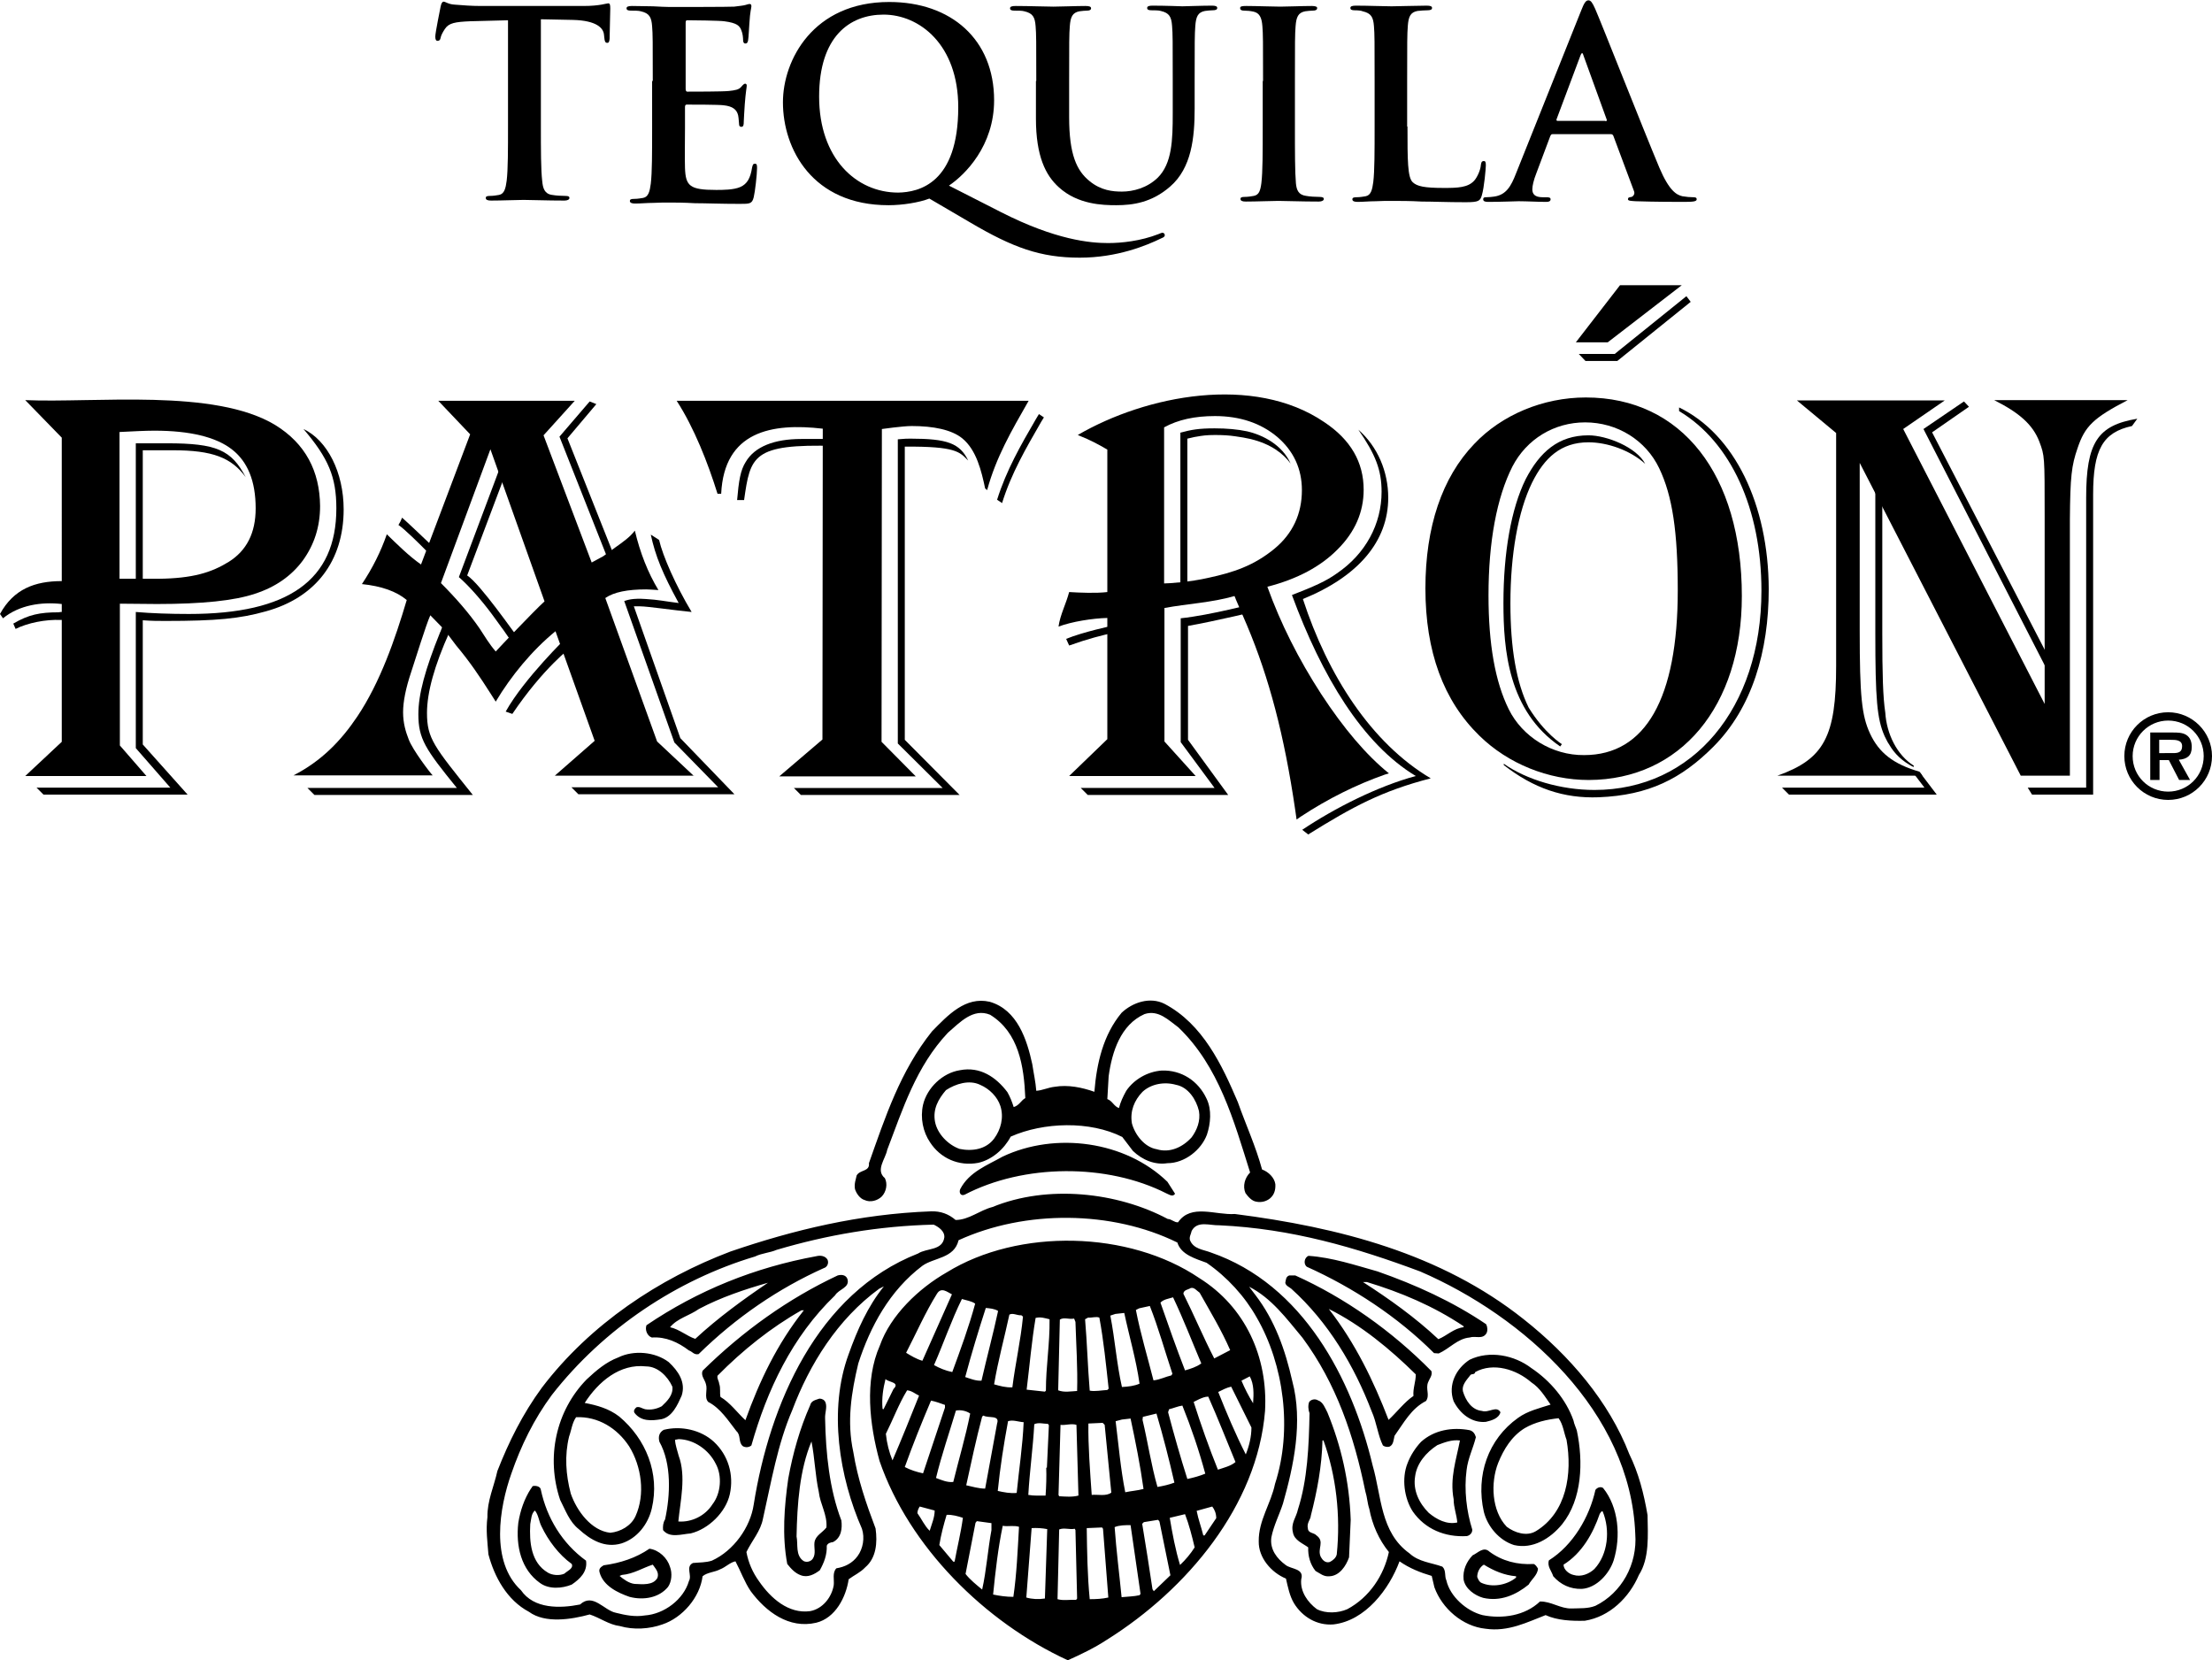 <?xml version="1.0" encoding="UTF-8"?> <svg xmlns="http://www.w3.org/2000/svg" xmlns:xlink="http://www.w3.org/1999/xlink" version="1.1" id="Layer_1" x="0px" y="0px" viewBox="0 0 666.2 500" style="enable-background:new 0 0 666.2 500;" xml:space="preserve"> <g> <g> <path d="M153.2,6.1l-11.6,0.3c-4.5,0.2-6.4,0.5-7.6,2.3c-0.8,1.2-1.2,2.1-1.3,2.7s-0.4,0.9-0.9,0.9c-0.5,0-0.7-0.4-0.7-1.3 c0-1.2,1.5-8.4,1.6-9c0.2-1,0.5-1.5,0.9-1.5c0.6,0,1.4,0.8,3.4,0.9c2.3,0.2,5.2,0.4,7.8,0.4h30.9c2.5,0,4.2-0.2,5.4-0.4 c1.2-0.2,1.8-0.4,2.1-0.4c0.5,0,0.6,0.5,0.6,1.6c0,1.6-0.2,7-0.2,9.1c-0.1,0.8-0.2,1.2-0.7,1.2c-0.6,0-0.8-0.4-0.9-1.6l-0.1-0.9 c-0.2-2-2.3-4.2-9.2-4.4l-9.8-0.2v32c0,7.2,0,13.3,0.4,16.7c0.2,2.2,0.7,3.9,3,4.2c1.1,0.2,2.8,0.3,4,0.3c0.9,0,1.2,0.2,1.2,0.6 c0,0.5-0.6,0.8-1.5,0.8c-5.2,0-10.1-0.2-12.3-0.2c-1.8,0-6.7,0.2-9.8,0.2c-1,0-1.6-0.2-1.6-0.8c0-0.4,0.3-0.6,1.2-0.6 c1.2,0,2.1-0.2,2.8-0.3c1.6-0.3,2-2,2.3-4.3c0.4-3.3,0.4-9.4,0.4-16.6V6.1"></path> <path d="M196.6,24.4c0-11.9,0-14.1-0.2-16.5c-0.2-2.7-0.8-3.9-3.4-4.5c-0.6-0.2-2-0.2-3-0.2c-0.9,0-1.3-0.2-1.3-0.7 c0-0.5,0.5-0.7,1.7-0.7c2.1,0,4.4,0.1,6.3,0.1c2,0.1,3.8,0.2,4.9,0.2c2.5,0,18,0,19.5-0.1c1.5-0.2,2.7-0.3,3.4-0.5 c0.4-0.1,0.9-0.3,1.3-0.3c0.4,0,0.5,0.3,0.5,0.7c0,0.5-0.4,1.5-0.6,5.1c-0.1,0.8-0.2,4.2-0.4,5.2c-0.1,0.4-0.2,0.9-0.8,0.9 c-0.5,0-0.7-0.4-0.7-1.1c0-0.5-0.1-1.9-0.5-2.8c-0.5-1.4-1.3-2.3-5.2-2.8c-1.3-0.2-9.5-0.3-11.1-0.3c-0.4,0-0.5,0.2-0.5,0.8v19.8 c0,0.5,0.1,0.9,0.5,0.9c1.7,0,10.7,0,12.5-0.2c1.9-0.2,3-0.4,3.7-1.2c0.5-0.6,0.9-1,1.2-1c0.3,0,0.5,0.2,0.5,0.6 c0,0.5-0.3,1.7-0.6,5.7c-0.1,1.6-0.3,4.7-0.3,5.2c0,0.6,0,1.5-0.7,1.5c-0.5,0-0.7-0.3-0.7-0.7c-0.1-0.8-0.1-1.8-0.3-2.8 c-0.4-1.6-1.5-2.7-4.4-3c-1.5-0.2-9.2-0.2-11.1-0.2c-0.4,0-0.5,0.3-0.5,0.8v6.2c0,2.7-0.1,9.8,0,12.1c0.2,5.4,1.4,6.6,9.4,6.6 c2,0,5.3,0,7.3-0.9c2-0.9,3-2.6,3.5-5.8c0.2-0.9,0.3-1.2,0.9-1.2c0.6,0,0.6,0.6,0.6,1.4c0,1.8-0.6,7.1-1,8.7c-0.5,2-1.2,2-4.2,2 c-5.9,0-10.1-0.2-13.5-0.2c-3.4-0.2-5.8-0.2-8.1-0.2c-0.9,0-2.6,0-4.5,0.1c-1.8,0-3.8,0.2-5.4,0.2c-1,0-1.6-0.2-1.6-0.8 c0-0.4,0.3-0.6,1.2-0.6c1.2,0,2.1-0.2,2.8-0.3c1.6-0.3,2-2,2.3-4.3c0.4-3.3,0.4-9.4,0.4-16.6V24.4"></path> <path d="M279.9,59.8c-3.1,1.2-8.1,2-12.3,2c-22.9,0-31.8-16.9-31.8-31c0-12.7,9.1-30.2,32-30.2c18.7,0,31.6,11.3,31.6,29.6 c0,13.7-8.7,22.4-13.6,25.7l15.7,8c16.5,8.4,26.9,9.3,32.2,9.3c4.1,0,9.8-0.6,15.2-2.7c0.5-0.2,0.9-0.4,1.2-0.4 c0.4,0,0.7,0.3,0.7,0.7c0,0.5-0.4,0.7-0.9,0.9c-4.7,2.3-13.5,5.9-24.7,5.9c-11.8,0-20.1-3-33-10.6L279.9,59.8 M288.6,32.3 c0-18.9-11.7-27.9-22.5-27.9c-10.2,0-19.4,6.6-19.4,24.7c0,18.6,11.2,28.9,23.8,28.9C276.8,57.9,288.6,55.2,288.6,32.3z"></path> <path d="M312.1,24.4c0-11.9,0-14.1-0.2-16.5c-0.2-2.7-0.8-3.9-3.4-4.5c-0.6-0.2-2-0.2-3-0.2c-0.9,0-1.3-0.2-1.3-0.7 c0-0.5,0.5-0.7,1.7-0.7c4.1,0,9.1,0.2,11.4,0.2c1.9,0,6.8-0.2,9.6-0.2c1.2,0,1.7,0.2,1.7,0.7c0,0.5-0.5,0.7-1.2,0.7 c-0.9,0-1.3,0.1-2.3,0.2c-2.1,0.4-2.7,1.7-2.9,4.5c-0.2,2.5-0.2,4.7-0.2,16.5v10.9c0,11.3,2.3,16.1,6.1,19.2 c3.5,2.9,7.1,3.2,9.8,3.2c3.4,0,7.6-1.1,10.8-4.2c4.3-4.3,4.5-11.3,4.5-19.4v-9.8c0-11.9,0-14.1-0.2-16.5 c-0.2-2.7-0.8-3.9-3.4-4.5c-0.6-0.2-2-0.2-2.8-0.2c-0.9,0-1.3-0.2-1.3-0.7c0-0.5,0.5-0.7,1.6-0.7c4,0,8.9,0.2,9,0.2 c0.9,0,5.9-0.2,8.9-0.2c1.1,0,1.6,0.2,1.6,0.7c0,0.5-0.5,0.7-1.4,0.7c-0.9,0-1.3,0.1-2.3,0.2c-2.1,0.4-2.7,1.7-2.9,4.5 c-0.2,2.5-0.2,4.7-0.2,16.5v8.4c0,8.7-0.9,17.9-7.4,23.5c-5.5,4.8-11.2,5.6-16.2,5.6c-4.1,0-11.6-0.2-17.3-5.4 c-4-3.6-6.9-9.4-6.9-20.7V24.4"></path> <path d="M380.4,24.4c0-11.9,0-14.1-0.2-16.5c-0.2-2.7-0.9-4-2.7-4.4c-0.9-0.2-1.9-0.3-2.8-0.3c-0.8,0-1.2-0.2-1.2-0.8 c0-0.5,0.6-0.6,1.9-0.6c3,0,7.9,0.2,10.2,0.2c2,0,6.6-0.2,9.5-0.2c1,0,1.6,0.2,1.6,0.6c0,0.6-0.5,0.8-1.3,0.8 c-0.8,0-1.4,0.1-2.3,0.2c-2.1,0.4-2.7,1.7-2.9,4.5c-0.2,2.5-0.2,4.7-0.2,16.5v13.7c0,7.6,0,13.7,0.3,17.1c0.2,2.1,0.8,3.5,3.1,3.8 c1.1,0.2,2.8,0.3,4,0.3c0.9,0,1.3,0.2,1.3,0.6c0,0.5-0.6,0.8-1.5,0.8c-5.2,0-10.1-0.2-12.2-0.2c-1.8,0-6.7,0.2-9.8,0.2 c-1,0-1.6-0.2-1.6-0.8c0-0.4,0.3-0.6,1.2-0.6c1.2,0,2.1-0.2,2.8-0.3c1.6-0.3,2-1.6,2.3-3.9c0.4-3.3,0.4-9.4,0.4-17V24.4"></path> <path d="M423.9,38.1c0,10,0,15.4,1.6,16.8c1.3,1.2,3.4,1.7,9.4,1.7c4.1,0,7.2-0.1,9.1-2.2c0.9-1,1.9-3.2,2-4.7 c0.1-0.7,0.2-1.2,0.9-1.2c0.5,0,0.6,0.4,0.6,1.3c0,0.9-0.5,6.7-1.2,9c-0.5,1.7-0.9,2.1-4.9,2.1c-5.6,0-9.7-0.2-13.2-0.2 c-3.5-0.2-6.3-0.2-9.5-0.2c-0.9,0-2.6,0-4.4,0.1c-1.8,0-3.8,0.2-5.4,0.2c-1,0-1.6-0.2-1.6-0.8c0-0.4,0.3-0.6,1.2-0.6 c1.2,0,2.1-0.2,2.8-0.3c1.6-0.3,2-2,2.3-4.3c0.4-3.3,0.4-9.4,0.4-16.6V24.4c0-11.9,0-14.1-0.2-16.5c-0.2-2.7-0.8-3.9-3.4-4.5 C410,3.2,409,3.1,408,3.1c-0.9,0-1.3-0.2-1.3-0.7c0-0.5,0.5-0.7,1.7-0.7c3.7,0,8.6,0.2,10.7,0.2c1.9,0,7.6-0.2,10.6-0.2 c1.1,0,1.6,0.2,1.6,0.7c0,0.5-0.5,0.7-1.4,0.7c-0.9,0-2.1,0.1-3,0.2c-2.1,0.4-2.7,1.7-2.9,4.5c-0.2,2.5-0.2,4.7-0.2,16.5V38.1"></path> </g> <g> <g> <path d="M467.6,40.4c-0.4,0-0.5,0.2-0.7,0.6l-4.2,11.2c-0.8,2-1.2,3.8-1.2,4.8c0,1.4,0.7,2.4,3.1,2.4h1.2c0.9,0,1.2,0.2,1.2,0.6 c0,0.6-0.5,0.8-1.3,0.8c-2.5,0-5.9-0.2-8.3-0.2c-0.9,0-5.2,0.2-9.2,0.2c-1,0-1.5-0.2-1.5-0.8c0-0.5,0.3-0.6,0.9-0.6 c0.7,0,1.8-0.1,2.4-0.2c3.6-0.5,5.1-3.1,6.6-7l19.6-49c0.9-2.3,1.4-3.1,2.2-3.1c0.7,0,1.2,0.7,2,2.5c1.9,4.3,14.4,36.1,19.4,48 c3,7,5.2,8.1,6.9,8.5c1.2,0.2,2.3,0.3,3.3,0.3c0.6,0,1,0.1,1,0.6c0,0.6-0.7,0.8-3.6,0.8c-2.8,0-8.5,0-14.8-0.2 c-1.4-0.1-2.3-0.1-2.3-0.6c0-0.5,0.3-0.6,1.1-0.7c0.5-0.2,1.1-0.9,0.7-1.8l-6.2-16.6c-0.2-0.4-0.4-0.5-0.8-0.5H467.6 M483.5,36.5 c0.4,0,0.5-0.2,0.4-0.5l-7-19.3c-0.1-0.3-0.2-0.7-0.4-0.7c-0.2,0-0.4,0.4-0.5,0.7l-7.2,19.2c-0.1,0.3,0,0.5,0.3,0.5H483.5z"></path> <path d="M163.2,417.9c14.6-19.2,35.4-32.9,56.8-41c19-6.5,38.8-11.3,60.4-12.1c2.9-0.1,5.3,0.8,7.4,2.6c4,0,7.2-2.9,11.1-3.9 c16.6-6.8,37.6-4.5,52.8,3.6c1.1,0,2,1.1,3.1,1c3.9-5.7,11.3-2.1,17.1-2.5c31.3,4,62.1,11.9,87,31.7 c13.8,10.9,25.7,24.8,31.8,40.6c2.8,5.7,4.4,11.9,5.5,18.4c0.1,6.1,0.6,13-2.6,18c-2.9,6.8-8.8,12.6-16.3,13.8 c-4,0.1-8.3-0.1-11.8-1.7c-5.5,2.1-11.2,5.1-18.1,4.1c-6.9-0.7-13.1-6.1-15.4-12.5l-0.8-3.4c-3.4-1-6.7-2.3-9.7-4.4 c-3.1,8.4-10.3,17.9-19.9,19c-5,0.4-9.4-2.3-11.9-6.4c-1.3-2.2-1.8-4.8-2.4-7.4c-4.4-1.8-8.3-6.3-8.2-11.2 c-0.1-6.3,3.7-11.4,4.9-17.3c5.3-16.3,2.7-35.9-5.5-50.1c-3.6-6.4-8.9-12.2-15.1-16.5c-3.2-1.2-7.7-2.4-8.8-6.1 c-19.7-9.7-45.8-9.9-65.9-0.7c-1.3,5.5-7.4,5.2-10.9,7.7c-9.9,7.5-15.7,18.3-19.3,29.4c-2.1,8.8-3.5,17.5-1.5,26.7 c1.3,8.1,3.9,15.6,6.7,23c0.6,4.3,0.2,8.9-3.1,11.7c-1.5,1.6-3.4,2.4-5,3.6c-0.8,5.4-4,11.7-9.8,13.1c-8.2,1.9-15.1-3.3-19.7-9.5 c-1.9-2.8-3-6-4.6-9c-1.6,0.3-3,1.8-4.6,2.4c-1.7,0.9-3.9,0.9-5.3,2.1c-0.8,6.4-6.1,12.5-12.1,14.5c-3.9,1.4-8.7,1.7-12.8,0.5 c-3.3-0.4-6-2.5-9.1-3.5c-5.5,1.5-13.4,2.8-18.3-0.8c-6.6-3.5-10.4-10.5-12.2-17.3c-0.3-3.9-0.8-7.2-0.3-11.2 c-0.1-4.9,2-9.3,3-13.9C153.2,434.3,157.4,425.8,163.2,417.9 M154,443.8c-3.6,10.2-6.4,26.5,2.9,35.1c3.9,5.7,11.8,5.5,17.8,4.3 c3.9-3.6,7.2,1.8,10.8,2.5c2.8,0.7,5.7,1.3,8.7,0.8c5.8-0.4,11.7-4.8,13.3-10.4c1-1.7-1.1-4.3,1.2-5.4c2.1-0.2,3.8-0.1,5.7-0.7 c6.6-3,11.6-10.1,12.6-16.9c4.8-30.2,19.1-63.7,49.5-75.6c2.6-1.7,7.3-0.8,7.9-4.8c0.2-1.9-1.7-3.2-3.2-3.9 c-16.5,0.4-32.1,3.1-47.3,7.6c-2.1,0.9-4.5,1-6.5,2c-23.4,7-45.5,21.6-61.2,41.7C160.8,427.4,156.9,435.4,154,443.8z M159.9,448.3c-2,3.1-3.2,6.6-3.8,10.3c-0.8,7.1,0.9,14.1,6.5,18.1c2.7,2,6.7,1.7,9.6,0.5c2.5-1.7,4.8-3.9,4.3-7.2 c-7.2-5.2-11.8-12.9-13.6-21.3c-0.1-1-1.3-1.3-2.2-1.2C160.2,447.5,160.2,448.1,159.9,448.3z M161.1,454.9c1.1,1.3,1.2,3.3,2,4.8 c2,4.2,5.2,8.5,9.1,11.3c0.6,1.4-1.4,2.1-2.2,2.9c-1.5,0.7-3.7,0.5-5-0.3c-5.1-3-5.6-9.2-5.3-14.6 C160,457.5,160,455.8,161.1,454.9z M176.7,415.4c-9.3,9.5-12.3,23.5-8,36.3c1.6,3.1,2.8,6.6,5.6,8.8c3.6,3.3,7.9,5.8,12.9,4.3 c4.7-1.5,8-5.8,9.1-10.5c2.5-10.6-1.8-21-9.8-27.7c-3.1-2.4-6.7-3.4-10.4-4.1c4.1-6.4,10.6-11.9,18.5-11c3.5,0,6.5,3,7.9,6.1 c0.3,2.5-1.5,4.3-3.2,5.9c-1.5,0.8-3.2,1.2-5,0.9c-0.9-0.2-1.7-0.9-2.6-0.6c-0.5,0.4-1,1-0.6,1.7c2,2.6,5.1,2.4,8.1,1.9 c3.3-0.7,4.9-4.4,6.1-7.1c1.3-4-1-7.4-3.9-10.1c-4.1-3.1-10.5-3.7-15.2-1.4C182.5,410.2,179.6,412.7,176.7,415.4z M173.5,426.8 c6.6-0.3,12.4,3.3,16,8.8c3.7,6,4.9,14.4,1.9,21c-1.3,2.9-4.5,4.7-7.6,5c-5.7-0.6-10.1-6.6-11.9-11.8c-1.5-5.7-1.9-11.5-0.5-17.2 C172.1,430.7,172.3,428.5,173.5,426.8z M180.6,473.6c1.1,4,5.5,6.1,9,7.3c4.2,1.1,8.9,0.3,11.6-3c1.1-1.6,1.3-4.1,0.6-6 c-0.8-2.7-3.3-5.1-6.2-5.5c-4.1,2.8-8.7,4.3-13.8,5C181,471.9,180.2,472.4,180.6,473.6z M187.3,474.3c3.5-0.3,6.2-2.1,9.3-3.1 c0.8,1.2,2,2.3,1.4,4c-1.3,2.3-4.5,1.9-6.9,1.8c-1.7-0.2-3.3-1.4-4.5-2.4L187.3,474.3z M196.3,402.8c4.2-0.3,7.9,1.4,11.2,3.9 c1,0.3,1.5,1.4,2.9,1.1c11.3-11.1,24.1-19.8,37.7-25.9c1.1-0.3,1.6-1.6,1.1-2.6c-0.7-1.1-2.1-1.3-3.3-1 c-18.6,3.4-35.7,10.3-51.2,20.8C194.2,400.5,194.9,402.3,196.3,402.8z M198.6,434.2c3.7,6.6,3.3,16.1,1.7,23.4 c-0.6,0.9-0.7,2.1-0.6,3.2c2,2.5,5.6,1.2,8.3,1c5.4-1.3,10.6-6.4,11.8-11.8c1.3-5.9-0.5-11.8-4.8-15.8c-3.9-3.6-9.9-4.9-15.1-3.6 C198.5,431.4,198.2,432.7,198.6,434.2z M210.5,394.2c6.6-3.5,13.8-5.9,20.8-7.9c-7.4,5-15.1,10.6-21.9,16.9 c-2.5-0.8-4.8-2.9-7.6-3.5C204,397,207.7,396.2,210.5,394.2z M204.4,433.4c4.7,0.1,9.1,3.3,11.1,7.3c2.1,3.7,1.6,9.1-0.9,12.3 c-2.2,3.5-6.3,5.5-10.3,5.2c0.6-6.2,2.4-13.6,0.1-19.8c-0.4-1.6-1-3.1-1.1-4.8L204.4,433.4z M212.6,416.8c0.6,1.8-0.6,4,0.7,5.4 c3.7,1.9,6,5.6,8.5,8.8c1.4,1.2,0.5,3.3,1.9,4.5c0.8,0.5,1.9,0.4,2.6-0.2c4.7-16.6,12.2-32.7,25.2-45.2c1.1-1.9,4.6-2.3,3.7-5 c-0.5-1.2-1.8-1.3-2.9-1c-14.9,7-28.5,16.7-40.7,28.7C211,414.3,212.3,415.5,212.6,416.8z M216.1,414.3 c7.6-7.7,16.1-14.5,25.3-19.7l0.7,0c-8.1,10.2-13.4,21.4-17.6,33.1c-2.4-2.2-4.6-5.3-7.5-7c-0.3-1.2,0.1-2.6-0.4-4 C216.5,415.8,215.9,415.2,216.1,414.3z M224.8,467.4c0.6,3.2,1.9,6.2,3.8,8.8c3.5,5.1,8.9,9.9,15.4,9c3.8-0.7,6.5-4.2,7.1-7.8 c0.2-1.6-0.5-3.8,0.8-5.1c2.5-0.4,4.8-1.5,6.4-3.7c1.6-2.2,2.2-5.4,1.3-8.2c-6.8-15.5-10.2-35.8-4-52.6 c2.6-7.3,5.7-14.3,10.6-20.4l-1.4,0.7c-12.6,9.2-21,22.8-26.2,36.6c-4.4,10.2-6.3,21.5-8.8,32.6 C229.1,461.1,226.5,463.9,224.8,467.4z M237.4,445.3c-1.2,8.5-1.9,17.1-0.3,25.7c1.2,1.5,2.4,2.8,4.1,3.4 c2.1,0.8,4.1-0.3,5.7-1.5c1.3-2.3,2.2-4.7,2.1-7.4c0.3-0.8,1.2-1,1.9-1.1c2.5-1.3,2.8-4.1,2.5-6.5c-3.6-9.4-4.7-20.2-4.9-30.7 c-0.1-1.7,0.7-3.4,0.1-4.9c-0.3-0.7-1-1.1-1.8-1.1c-1.1,0.4-2.5,0.6-2.8,2C240.9,430.2,238.8,437.6,237.4,445.3z M244.4,434.1 c1,5.1,1.1,10.1,2.2,15.2c0.4,3.7,2.6,6.8,2.3,10.7c-1.2,1.6-3.3,2.4-3.6,4.5c-0.2,1.6,0.5,3.4-0.5,4.9c-0.6,0.9-1.9,1.2-2.8,0.7 c-2.5-1.7-1.6-5-2.1-7.4C240.1,453,240.8,442.7,244.4,434.1z M257.5,358.1c0.4,1.3,1.5,2.9,2.9,3.3c1.7,0.8,3.9,0.2,5.2-1.1 c1.3-1.4,1.8-3.7,0.9-5.5c-2.9-2.4,0.2-5.8,0.7-8.5c4.7-12.3,8.7-25.1,18.3-35.3c3.6-3.1,7.6-7.5,12.7-5.4 c8.6,5.3,10.2,15.4,10.6,25.1c-1.3,0.7-1.8,2.2-3.5,2.7c-0.5-1.6-1.1-3.1-1.9-4.5c-3.4-4.5-8.2-7.8-14.3-6.6 c-5.2,0.8-9.9,5.3-11.1,10.4c-0.9,4,0,8.2,2.1,11.3c3.1,4.8,8.6,7.3,14.5,6.2c4.1-0.9,7.8-4.1,9.8-7.9c9.9-4.4,23.9-4.8,33.6,0.1 l3.2,4.2c2.8,2.7,6.6,4.3,10.4,3.7c5.2,0,10.2-4,11.9-8.6c1.1-3.3,1.5-7.5-0.1-10.8c-2.5-5.4-7.6-8.7-13.5-8.5 c-4.3,0.3-8.4,2.7-10.7,6.1c-1,1.8-1.7,3.3-2.2,5.2c-1.5-0.5-2-2.2-3.5-2.7l0.4-6.9c1-7.3,3.6-15.5,10.8-18.7 c4.2-1.4,7.3,1.9,10.2,4c12.2,11.7,16.7,28.1,21.6,43.7c-1.6,1.6-2.3,4.1-1.4,6.2c0.8,1.1,1.9,2.4,3.3,2.6c1.5,0.3,3-0.1,4.1-1 c1.3-1.1,1.7-2.6,1.6-4.3c-0.3-2-2.1-3.7-4-4.4c-1.9-7-4.9-13.5-7.3-20.3c-4.7-11-10.5-23.5-22.1-29.6c-4.4-2.2-9.6-0.4-12.9,2.7 c-5.5,6.6-7.5,15.1-8.2,23.8c-3.7-1.3-7.9-2.2-12-1.5c-1.9,0.2-3.7,1.1-5.5,1.2c-0.2-2.7-0.8-5.3-1.2-8 c-1.6-7.4-4.5-16.4-12.8-18.8c-7.3-1.7-12.6,4-17.4,8.9c-9.6,12-14.1,25.9-19,39.7c0.3,2.6-2.7,1.9-3.7,3.7 C257.8,355.1,257.2,356.4,257.5,358.1z M265,405.2c-4.7,10.6-3.1,23.9-0.1,34.8c8.9,25.8,31.7,48.5,56.7,60c4-1.8,8-3.7,11.8-6.2 c24.1-15.1,45.3-40.4,47.6-68.9c0.9-16.2-5.9-31.3-19.8-40c-21.1-14.3-54.4-15.1-76.1-1.7C276.7,388,268.2,396.1,265,405.2z M266.7,415.3c0.8,1,4.5,0.9,2.4,3l-3,6.1l-0.3-0.1C265.5,421,266,418.1,266.7,415.3z M266.8,431.8c2.2-4.4,3.9-9,6.4-13.1 c1.4,0.1,2.5,1.1,3.6,1.6c-2.6,6.5-5.2,13-8,19.5C267.8,437.4,267.1,434.7,266.8,431.8z M280.4,421.8c1.5,0.3,2.8,0.8,4.2,1.3 l0,0.8l-6.6,19.8c-1.9-0.4-3.8-1-5.5-1.9C274.9,435.1,277.6,428.4,280.4,421.8z M282.2,389.6c1.3-2.1,3.1-0.5,4.5,0.2l-8.9,20 c-1.8-0.5-3.4-1.5-4.9-2.4C276,401.4,278.7,395.2,282.2,389.6z M277,453.7l4.5,1.2c0,2.1-0.9,4.1-1.5,6.1 c-1.5-1.4-2.4-3.5-3.7-5.3C276.3,455,276.6,454.3,277,453.7z M289.7,391.2c1.3,0.4,2.9,0.6,4,1.4c-1.9,7-4.4,13.8-6.9,20.6 c-2-0.4-3.9-1.2-5.5-2.1C284.2,404.5,286.5,397.7,289.7,391.2z M287.9,424.8c1.4-0.3,3.2,0.1,4.3,0.9c-1.4,7-3.4,13.7-5.1,20.6 c-1.8,0.2-3.6-0.6-5.2-1.2C283.6,438.1,285.9,431.5,287.9,424.8z M285.1,456.2c1.6-0.1,3.4,0.4,4.9,0.9 c-0.6,4.5-1.7,8.8-2.5,13.2l-0.4,0l-4.2-5C283.4,462.2,284.2,459.2,285.1,456.2z M284.9,328.3c2.9-1.9,7-3.2,10.3-1.6 c2.8,1.2,5.2,3.6,6.1,6.4c1.1,3.5,0.1,7.1-1.9,9.8c-2.4,3.2-6.5,3.9-10.4,3.1c-3.4-1.2-6.7-4.5-7.4-8.2 C280.9,334,282.6,331,284.9,328.3z M294.2,458.1l4.4,0.6l0,2.1c-1.1,5.9-1.5,12.1-2.8,17.9c-1.7-1.4-3.7-3-5-4.7l3-15.4 L294.2,458.1z M290.5,359.8c17.8-9.3,42.9-9.5,60.8-0.4c0.8,0.3,1.9,1.2,2.6,0.1l-2.3-3.6c-12.7-12.3-33.7-15.1-49.6-7.6 c-4.6,2.6-10.1,4.6-12.8,9.8C288.8,359,289.2,360.3,290.5,359.8z M295.8,426.6l0.4-0.3c1.4,0.9,5-0.3,4.1,2.4l-3.6,19.6 c-1.9,0-3.9-0.6-5.7-1C292.5,440.4,294,433.4,295.8,426.6z M296.9,393.9c1.1,0.1,2.6,0.2,3.7,0.9c-1.5,7-3.4,14-5,21 c-1.7,0.1-3.4-0.6-4.9-1.1C292.6,407.6,294.7,400.7,296.9,393.9z M302,459.5c1.6,0.3,3.3-0.2,4.9,0.3c-0.4,7-0.7,14.3-1.7,21.1 c-2.1,0-4.2-0.3-6.1-0.7C299.8,473.2,300.6,466.2,302,459.5z M304,395.9c1.1-0.6,2.3,0.3,3.6,0.2l0.5,0.4 c-0.7,7.3-2.3,14.1-3.2,21.3c-2,0.1-3.7-0.4-5.5-0.9C300.6,409.7,302.5,402.9,304,395.9z M303.6,428c1.5-0.5,3.1,0.2,4.7,0.3 c-0.3,7.1-1.4,14.2-2.1,21.3c-1.9,0.2-3.9-0.2-5.7-0.6C301.2,442,302.3,435,303.6,428z M310.7,460.2c1.5-0.1,3.2,0,4.7,0.3 l-0.7,20.9c-1.9,0.3-3.9,0.2-5.6-0.3L310.7,460.2z M311.5,428.9c1.3-0.6,2.8-0.1,4.1-0.1l0.3,0.4l-0.6,12.8h-0.2 c0.1,2.5,0,5.7-0.2,8.4c-1.5,0-3.5,0.1-5.2-0.2C310.1,443.1,311.1,436.1,311.5,428.9z M311.9,396.9c1.5-0.4,2.9,0.1,4.2,0.4 c0.1,7.5-1.1,14-1.1,21.5l-0.3,0.3l-5.5-0.6C310.1,411.2,310.7,404,311.9,396.9z M319,460.6c1.5-0.6,3,0.1,4.7-0.2l0.2,0.4 l0.5,20.6l-0.3,0.4c-1.8-0.1-3.9,0.3-5.6-0.2L319,460.6z M319.4,429.1c1.5,0.2,3.3-0.5,4.8,0l0.6,21.3c-1.9,0.5-3.8,0.3-5.8,0.2 l-0.2-0.4L319.4,429.1z M319.2,397.4c1.3-0.8,2.6,0,4.3-0.3l0.4,1c0.2,6.6,0.7,13.9,0.5,20.8c-1.9,0.1-3.9,0.5-5.7-0.2 L319.2,397.4z M331.9,460l0.3,0.4l1.6,20.7c-1.8,0.4-3.6,0.5-5.6,0.5c-0.7-7.1-0.8-14.3-0.9-21.4L331.9,460z M327.7,396.8 c1.2,0.1,2.4-0.4,3.4,0c1.3,7,2,14.1,2.8,21.4l-0.4,0.4c-1.8,0.1-3.7,0.5-5.3,0.2c-0.6-7.1-0.8-14.5-1.4-21.5L327.7,396.8z M332.1,428.5l0.6,0.6l2,20.4c-1.5,1.2-4.2,0.5-5.9,0.7c-0.5-7.2-1.1-14.7-1-21.5L332.1,428.5z M335.9,395.7l2.7-0.3 c1.5,7.1,3.6,14.1,4.6,21.3c-1.6,0.7-3.4,0.9-5.3,1c-1.6-7-2.1-14.4-3.5-21.5L335.9,395.7z M335.7,459.9c1.4-0.6,3.2-0.6,4.8-0.6 l3,20.7l-0.3,0.4c-1.7,0.4-3.6,0.4-5.4,0.6C337.1,473.9,336.2,466.9,335.7,459.9z M337.9,427.5l2.6-0.3c1.5,7,2.9,14,3.9,21.2 c-1.8,0.5-3.7,0.6-5.5,1c-1.4-7-2-14.2-2.9-21.4L337.9,427.5z M344.1,328.8c2.6-2.4,6.6-3.1,10.1-2.1c3.7,0.7,6.1,4.5,6.9,7.9 c0.5,3-0.6,5.7-2.2,7.9c-2.7,3-6.6,4.8-10.5,3.6c-3.7-0.6-6.6-4.4-7.5-7.8C340.3,334.6,341.6,331.4,344.1,328.8z M343.1,394 l3.2-0.7c2.6,6.6,4.5,13.5,6.8,20.4l-0.3,0.5c-1.8,0.4-3.4,1.3-5.4,1.5c-1.8-7.1-3.9-14-5.3-21.2L343.1,394z M344.5,458.4 l4.3-0.7l0.4,0.5l3.3,16.2l-5,4.8l-0.4-0.6c-1-6.6-2-13.2-3.1-19.7L344.5,458.4z M348.3,425.7c2,6.8,3.8,13.8,5.4,20.8 c-1.6,0.6-3.3,1-5.1,1.3c-1.9-6.6-2.9-13.5-4.5-20.2l0.1-0.9L348.3,425.7z M353.3,390.7c3.1,6.5,5.7,13.3,8.5,19.9 c-1.5,1.1-3.2,1.6-4.9,2.1c-2.6-6.7-5-13.5-7.4-20.4C350.4,391.3,352,391.1,353.3,390.7z M356.9,456c1.2,3.1,2.1,6.6,2.9,10 c-1.2,1.9-2.7,3.7-4.4,5.3c-1.4-4.6-2.3-9.4-3.1-14.2L356.9,456z M352.1,424.4c1.3-0.3,2.6-0.9,4-1.1c2.7,6.7,5,13.5,6.9,20.5 c-1.7,0.7-3.5,1.2-5.4,1.6c-2.1-6.6-4-13.3-5.8-20.1L352.1,424.4z M358.6,387.9c1.1-0.3,1.8,0.8,2.7,1.4 c3.2,5.7,6.6,11.3,9.2,17.3l-4.8,2.5c-3.3-6.4-6.1-13.1-9.3-19.5C356.5,388.4,357.9,388.4,358.6,387.9z M358.4,373.5 c1.1,2.7,4,2.8,6.3,3.7c27.8,9.6,42.5,38.1,48.7,64.1c2.7,9.3,2.3,20.2,11.1,26.5c2.8,2.6,6.6,2.8,9.9,4c1.2,1.1,0.6,2.9,1.2,4.1 c1.1,4.9,6.1,9.3,10.9,10.5c6,1.2,12.8,0.2,17.3-4.1c3.3-0.1,6.2,2.2,9.5,2.1c2.5-0.1,4.9,0.1,7.2-0.8c7.9-3.9,12.7-12.5,12-21.7 c-1.4-36.7-33.5-65.5-64.8-79c-19.3-7.2-38.7-12.9-60.5-13.9c-2.8,0.1-6.6-1.5-8.3,1.7C358.7,371.7,358.1,372.5,358.4,373.5z M361.1,421.4c0.9-0.4,1.8-0.8,2.8-0.8c2.9,6.5,5.5,13.2,8.2,19.7c-1.4,1.2-3.5,1.7-5.3,2.3c-2.7-6.7-5.1-13.5-7.3-20.4 L361.1,421.4z M365.1,453.7c0.7,0.9,1.2,2.1,1.2,3.5l-3.5,5.2l-0.4,0c-0.6-2.5-1.5-4.8-2-7.4L365.1,453.7z M366.9,419.2 c1.2-0.6,2.5-1.3,3.9-1.6l6.1,12.3c0,2.8-0.7,5.6-1.7,8.1C372.1,431.9,369.4,425.5,366.9,419.2z M376.4,414.5 c1.3,2.4,1.2,5.2,1,8.1c-1.3-2.1-2.5-4.4-3.5-6.8L376.4,414.5z M376.2,387.5l1.9,2.5c5.9,7.7,9,16.6,11.1,25.9 c3.3,12.3,0.4,25.6-2.8,36.9c-1.1,3.4-2.8,6.6-3.5,10.2c-0.5,3.6,1.7,6.4,4.3,8.3c1.6,1.3,5.7,1,4.7,4.3c-0.4,3.7,2,7,4.7,9 c2.7,1.4,6.5,1.2,9.2,0c6.7-3.6,11-10.2,12.5-17.2c-3-3.7-5-8.2-5.9-13c-0.6-1.8-0.6-3.4-1.2-5.3c-3.4-16.6-8.7-32.4-18.9-46.2 C387.4,397,382.9,390.9,376.2,387.5z M387.1,386.3c0.1,0.9,1.2,1.3,1.8,1.8c11.2,10.1,19,23.3,24.2,36.9 c1.5,3.3,1.9,7.3,3.4,10.3c0.5,0.4,1.4,0.6,2.1,0.3c1.1-0.6,1.1-2,1.4-3.2c2.8-3.9,5-8.2,9.5-10.5c1.2-1.8-0.2-3.6,0.6-5.6 c0.4-1.1,1.4-2.1,1-3.4c-11.9-12.1-26.1-22.1-41-28.8l-1.8,0C387.2,384.5,387.3,385.5,387.1,386.3z M389.4,461.5 c0.4,2.4,3,3.3,4.6,4.5c-0.1,2.6,0.6,5.1,2.2,7.1c1.3,0.7,2.5,1.8,4.2,1.6c3-0.1,5-3.1,5.9-5.7l0.5-11.3 c-0.4-11.6-2.9-22.3-7-32.3c-0.7-1.3-1.3-3.2-2.9-3.7c-0.8-0.5-2-0.3-2.6,0.5c-0.4,1-0.3,2.4,0.1,3.4c-0.2,9.9-0.6,20-3.5,29 C390.4,457,388.7,458.7,389.4,461.5z M394.8,456.4c1.9-7.4,3.3-14.8,3.5-22.6l0.3,0c3.8,10.5,5.2,22.6,4,34.3 c-0.2,1.1-1.3,1.9-2.1,2.3c-1.3,0.4-2.2-0.6-2.7-1.5c-1.2-2.5,1.3-4.6-1.3-6.5c-0.8-0.9-2.5-0.6-2.6-2.1 C393.5,458.6,394.7,457.7,394.8,456.4z M393.6,381.5c13.8,6.2,27.3,15,38.3,26l1.4,0.1c3.2-1.4,5.7-4.5,9.3-4.8 c1.8-0.6,3.9,0.7,5.1-1.3c0.4-0.8,0.3-1.9-0.1-2.7c-10.2-6.9-21.3-11.9-32.7-15.9c-6.8-1.9-13.6-4.2-20.8-4.7 C392.8,378.7,392.5,380.7,393.6,381.5z M400.2,394.2c9.7,4.8,18.6,12.2,26.2,19.7c0,2.3-0.9,4.2-0.7,6.5 c-2.6,1.7-5.2,5.1-7.5,7.2C413.7,415.9,408.2,404.5,400.2,394.2z M411.7,386.1c10.2,3.1,20,7.2,29.1,13.3v0.3 c-2.9,0.3-5.1,2.6-7.6,3.6c-6.9-6.5-14.9-12.2-22.7-17.2L411.7,386.1z M423.9,440.7c-1.8,4.5-1,10.5,1.6,14.5 c3.7,5.3,9.7,7.8,16.3,7.4c0.9-0.2,1.7-1,1.6-2c-1.7-5.4-2.5-11.9-1.7-17.9c0.4-3.5,2-6.6,2.8-9.9c-0.3-1-0.8-1.8-1.9-2.1 c-5.3-1-10.7,0-14.6,3.5C426.3,436,424.8,438.3,423.9,440.7z M432.9,435.2c2.1-0.8,4.3-1.7,6.8-1.4c-1.1,5.8-3.1,11.3-1.9,17.7 c0,2.5,0.9,4.6,1.1,7c-3.2,0.7-6.2-0.9-8.6-2.9c-2.9-2.9-4.8-6.8-4.1-11C426.7,440.7,429.5,437.4,432.9,435.2z M437.8,422 c1.9,3.7,5.4,6.6,9.7,6.2c1.7-0.4,3.9-1,4.4-2.9c-1.2-2.1-3.5,0.3-5.6-0.4c-3.1-0.3-4.9-3.2-5.7-5.9c-0.4-1.8,1-3.3,2.1-4.7 c0.4-0.8,1.4-0.1,1.6-1.1c5.5-3,12.4-0.8,16.9,3.1c2.6,1.7,4.1,4.3,5.8,6.7c-3.4,1.1-6.9,1.9-9.8,4c-9,6.4-12.8,17.3-10.3,28.3 c1.1,4.4,4.6,8.6,9.1,10c5.6,1.3,10.9-1.9,14.5-6.3c6-7.5,6.4-18.8,4.4-28.2c-0.3-1-0.8-1.9-1-3c-2.2-6.3-7-12-12.7-15.8 c-5.1-3.9-12.6-5.4-18.6-2.5C438.6,412.1,436,417,437.8,422z M440.8,475.7c0.5,2.8,3.4,4.8,5.9,5.5c5.2,1.2,9.9-0.9,13.7-4 c0.8-1.5,2.7-2.9,2.8-4.8c-0.3-0.5-0.7-1.2-1.3-1.4c-4.9,0.3-9.5-0.9-13.3-3.7c-1.8-1.7-3.5,0.4-5.1,1.1 C441.7,470.3,440.5,472.8,440.8,475.7z M446.9,471.2c2.9,1.8,6.1,3.2,9.7,3.5l0,0.4c-2.8,2.3-7.3,3.1-10.6,1.5 c-0.6-0.4-0.8-1-1.1-1.7C444.9,473.4,445.7,471.9,446.9,471.2z M459.2,430.1c3.1-1.8,6.6-2.6,10.2-3c1.4,1.9,1.6,4.4,2.4,6.5 c1.8,10.3,0,21.9-9.2,27.5c-2.8,1.7-6.4,0.5-8.8-1.3c-4.6-4.8-4.9-13.3-2.6-19.2C452.9,436.4,455.3,432.5,459.2,430.1z M467.8,474.7c2.2,2.5,5.1,3.9,8.6,3.8c4.5-0.3,8.3-4.6,9.6-8.6c2.2-7.2,1.5-16-3.2-21.8c-0.8-0.5-1.8-0.1-2.3,0.6 c-1.8,8.2-6.8,16.7-14,21.2C465.9,471.7,467.3,473.1,467.8,474.7z M470.9,471.2c5.5-3.4,8.9-9.4,10.9-15.3c0.2-0.2,0.5-1,0.9-0.7 c2.3,5.6,1.6,12.9-2.5,17.3c-1.6,1.5-4,2.5-6.3,1.8C472.5,474,470.9,472.7,470.9,471.2z"></path> </g> </g> <g> <path d="M628.3,149.9v87.3h-17.6l1.3,2.1h18.4v-90.4c0-13.5,2.9-18.7,11.7-20.6l1.6-2.2C631.7,128.1,628.3,133.3,628.3,149.9"></path> <polyline points="618.2,205 618,199.9 581.9,130.2 593,122.5 591.5,120.9 579.3,129.2 618.2,205 "></polyline> <polyline points="578.2,232.6 576.1,232.6 579.6,237.2 536.7,237.2 538.8,239.3 583.3,239.3 578.2,232.6 "></polyline> <polyline points="475.5,106.6 477.5,108.7 487.1,108.7 509.2,90.9 507.9,89.2 486.3,106.6 475.5,106.6 "></polyline> <path d="M505.7,122.7v1.1c15.6,9.3,24.8,29.5,24.8,54.1c0,35.4-20.7,60-50.3,60c-10.1,0-20.5-3.1-27.3-7.9v0.4 c9,7,18,10.1,28.6,9.7c15.1-0.6,24.9-5.6,34.5-15.2c11.7-11.7,16.7-28.8,16.7-47.5C532.6,151.9,522.4,130.8,505.7,122.7"></path> <path d="M392.4,180.4c16.7-6.8,25.7-17.4,25.7-30.5c0-7.9-3.2-15.4-9-20.5c5.2,7.5,7,12.2,7,18.7c0,9.7-4.8,18.7-13.5,24.6 c-3.2,2.3-6.8,3.9-13.5,6.5c9,24.4,21.2,44.8,37.3,54.5c-11.5,3.1-24.5,9.7-34.2,16.2l1.8,1.4c13.5-8.4,22.2-13.1,36.9-16.9 C413,223.8,399.9,203.4,392.4,180.4"></path> <path d="M321.1,192.4l0.9,2c5.9-2.1,10-3.1,13.2-3.8l0-2.2C335.2,188.4,326.2,190.3,321.1,192.4"></path> <path d="M378.4,181.6c0,0-14,3.7-22.8,4.6v37.3l10.2,13.8l-40.3,0l2.1,2.1h42.3l-12.1-16.6l0-34.3c8-1.4,21.3-4.6,21.3-4.6 L378.4,181.6"></path> <polyline points="170.9,132 179.6,121.7 177.6,120.9 168.5,131.5 183.8,170.2 185.8,169.5 170.9,132 "></polyline> <path d="M190.9,182.6l1.9,0c2.2,0,10.3,1.2,15.5,1.7c-4.8-8-8.7-16.9-9.8-21.7L196,161c1.4,6.5,3.6,11.8,8.4,20.6 c-4.1-0.5-6.2-1-9.8-1.2c-4.2-0.3-5.6,0.3-6.6,0.6l15.1,42.6l13.2,13.5h-44.2l2.1,2.1l47,0l-16.3-16.9L190.9,182.6"></path> <path d="M250.7,132.2h-9.4c-8.1,0-14,2.3-16.7,6.9c-1.6,2.5-2.1,5.7-2.6,11.5h2.1c1.9-13.3,2.5-17,27.4-16.3v-2.1H250.7"></path> <path d="M291.6,138.7c-2.5-5.2-6.3-6.6-17.4-6.6c-1.3,0-1.3,0-3.8,0.2v91.6l13.5,13.4l-44.8,0l2.1,2.1H289l-16.5-16.6v-88.3 C288,134.4,289,136.1,291.6,138.7"></path> <path d="M49.9,187c15.3,0,22.4-0.7,30.2-2.9c14.9-4.1,23.4-15.1,23.4-30.7c0-11.1-4.9-20.8-12.1-24.2c7.5,8.8,9.9,14.4,9.9,23.9 c0,21.6-14.4,31.8-44.4,31.8c-5.7,0-11.3-0.2-16-0.6v41l10.4,11.9l-40.3,0l2.1,2.1h43.4L43,224.2v-37.4 C45.9,187,47.4,187,49.9,187"></path> <path d="M18.3,184.3L18.3,184.3l-0.7,0.1c-5.6,0-9,0.7-13.6,3.4l0.7,1.6c3.6-1.8,9-2.9,13.6-2.7v0H21v-2.4H18.3"></path> <path d="M50.3,133.5h-9.4v43.8H43v-41.7l9.1,0c11.9,0,17.6,2.2,21.9,8.1C69.7,135.5,65.2,133.5,50.3,133.5"></path> <path d="M128.6,214.7c0-6.1,2.2-14.2,6.8-24.4l1.7-1.5l-2.3-3.8c0,0-1.8,4.2-2.1,5.1c0,0.1,0,0.1-0.1,0.2 c-4.6,11.4-6.6,18.8-6.6,24.8c0,7.4,2.1,10.5,11.6,22.2H92.6l2.1,2.1h47.7C130.7,224.8,128.6,222.4,128.6,214.7"></path> <path d="M170.8,191.8c0,0-13,12.6-18.5,22.5l2,0.7c9.4-13.9,17.6-20,17.6-20L170.8,191.8"></path> <path d="M478.4,133.2c5.7,0,12.6,2.4,17.1,6.5c-2.6-5-11.6-8.6-17.1-8.6c-9.1,0-14.7,5.1-18.9,13.2c-4.4,8.9-6.7,22.2-6.7,37.3 c0,14,1.4,32.5,17.1,43.2l0.5-0.7c0,0-5.2-3.2-10-11c-3.7-7.5-5.5-17.8-5.5-31.4c0-14.7,2.3-27.7,6.5-36.3 C465.1,137.9,470.1,133.2,478.4,133.2"></path> <line x1="568.9" y1="223.3" x2="568.9" y2="223.3"></line> <path d="M375.6,129.9c-2.8-0.6-6.1-0.9-9.8-0.9c-4.7,0-7,0.4-10.3,1.3l0,47.1h2.1l0-45.3c1.1-0.2,1.9-0.5,2.8-0.6 c1.6-0.3,3-0.5,5.5-0.5c2.2,0,4.3,0.1,6.2,0.4c1.6,0.2,3.1,0.5,4.5,0.8c6.2,1.5,9.9,4.4,12.1,7.4C386.2,134,380.4,131,375.6,129.9 "></path> <path d="M576.4,230.6c-5.1-3.2-8.2-9.6-8.6-16c-0.7-4.6-0.9-11.4-0.9-24.1V147h-2.1v43.5c0,20.1,0.5,26,2.8,31.2 c0.2,0.4,0.4,0.8,0.6,1.2c0.1,0.1,0.1,0.2,0.2,0.4c0.1,0.2,0.2,0.3,0.3,0.5c0.1,0.1,0.1,0.2,0.2,0.3v0c1.7,3,4.1,5.2,7.4,6.9 L576.4,230.6"></path> <path d="M130.7,164.9c-2.2-2.1-8.3-7.9-9.6-9c-0.3,0.8-0.7,1.6-1.1,2.2c1.7,1.1,6.2,5.5,9.6,9L130.7,164.9"></path> <path d="M140.7,173.3l12.1-32.1l-2-1l-1.9,5.1l0,0l-10.7,28.5c2.9,2.5,6.7,6.8,9.9,11.1c1,1.4,2,2.7,2.9,4 c0.2,0.3,0.4,0.5,0.6,0.8c0.9,1.3,2.2,3.2,2.9,4.1l1.7-1.5C155.2,191.1,144.6,175.8,140.7,173.3"></path> <path d="M312.9,124.7l-0.9,1.5c-4.6,7.9-8.9,15.4-11.7,24.3l1.5,1c2.8-9,7.2-16.5,11.8-24.5l0.8-1.3L312.9,124.7"></path> <polyline points="506.5,85.9 484.2,103.1 474.6,103.1 487.9,85.9 506.5,85.9 "></polyline> <path d="M247.8,129.1c-15.4-1.8-29.7,0.8-30.6,19.6h-1.1c-2.9-9.3-7-19.8-12.3-28l106,0c-5.2,9.1-9.8,17-12.5,26.9l-0.6-0.5 c-1.1-5.2-2.6-11.6-6.9-15.1c-3.2-2.6-8.7-3.7-15.2-3.7c-2.7,0-9,0.9-9,0.9l-0.1,94.2l10.3,10.4h-41.1l13-11.1L247.8,129.1"></path> <path d="M397.9,209c-6.8-10.5-12.2-21.2-16.2-32.3c9-2.3,16.1-6.1,21.2-11.3c5.2-5.2,7.8-11.2,7.8-17.9c0-8.3-3.9-15.1-11.9-20.4 c-21.2-14.4-53.6-8.1-74.2,3.9l0.7,0.3c2.8,1.1,5.5,2.5,8.2,4.1l0,42.9c-3.4,0.4-8.2,0.2-11.5,0c-0.9,3.5-2.7,6.8-3.2,10.4 c4-1.5,10.3-2.5,14.7-2.6l0,36.5L322,233.7h38.1l-9.4-10.4v-40.2c7-1.3,14.2-1.6,21.1-3.6c0.2,0.5,0.4,0.9,0.4,1l3.4,7.9l0,0 c6.6,15.7,11.2,33,14.5,55.6l0.4,2.8l1.3-0.9c8.2-5.4,16.7-9.6,25.2-12.6l1.3-0.4C411.5,227.4,404.7,219.4,397.9,209 M364,174 L364,174c-5.6,1.3-12,1.7-13.4,1.7v-47c4.2-2.3,9.2-3.4,15.3-3.4c7.5,0,13.8,2.1,18.8,6.3c4.9,4.2,7.4,9.6,7.4,16 c0,7.2-2.8,13.1-8.2,17.6C377.6,170.4,371.4,172.4,364,174z"></path> </g> <g> <g> <polyline points="18.4,182 18.4,186.3 18.4,182 "></polyline> <path d="M82.9,128c-18.3-11.1-54.1-6.6-75.3-7.5l11,11.3V175c-8.1,0-14.5,2.4-18.6,9.9l0.9,1.3c4.9-4,11.6-5,17.7-4.3v41.5 l-11,10.3h36.5l-8-9.2v-42.7l11.2,0.1c13.5,0,23.3-1,29.5-3.1c6.2-2,11-5.4,14.4-10c3.4-4.7,5.2-10.1,5.2-16.4 C96.3,141.9,92,133.6,82.9,128 M68.9,169.2c-5.2,3.2-10.8,5-21.3,5.1l0,0l-11.6,0v-44.2c4-0.2,7.7-0.4,10.5-0.4 c10.7,0,18.5,1.9,23.3,5.6c4.8,3.7,7.2,9.6,7.2,17.8C77,160.5,74.3,165.8,68.9,169.2z"></path> </g> </g> <g> <path d="M209,233.7l-11.1-10.4l-15.6-43.2c2.6-1.8,6.7-2.6,12.3-2.6c0.8,0,2,0.1,3.7,0.2c-3.2-5.3-5.5-11.2-7.1-17.9 c-1.5,2-3.7,3.5-5.8,5l-3.7,2.7l-3.5,1.9l-14.5-38.3l9.4-10.4h-41.1l9.6,10.1L126.8,170c-3.7-2.6-7-5.9-10.3-9.1 c-1.8,5.2-4.3,10.2-7.5,15c5.9,0.6,10.4,2.2,13.5,4.8c-3.5,11.8-8,24.8-14.9,35.1c-4.9,7.3-10.8,13.4-19.2,17.7h41.9 c-0.7-0.7-6-7.6-7.2-10.8c-0.9-2.3-1.7-4.9-1.7-8.2c0-3.2,0.8-7.2,2.4-12l2.9-9c1.2-3.6,2.1-6.4,2.9-8.2l4.1,4.2l3.7,4.9l0,0 c4.1,4.9,7,9.2,10.5,14.7l1.4,2.2c4.6-7.7,10.9-15.4,18-21.2l11.8,33l-12,10.5H209 M149.3,196.2c-1.9-2.2-3.4-4.7-4.9-7 c-3.1-4.5-7.1-9.1-11.6-13.6l14.9-40.3l16.3,45.8l0,0C160.6,184.2,150.3,195.1,149.3,196.2z"></path> <path d="M623.4,233.6l0-77.2c0.1-12.9,0.5-16.2,2.3-21.4c2.2-6.6,4.7-9.1,15.1-14.5h-40.2c7.5,3.8,11.6,7.3,13.6,12.5 c1.6,4.3,1.6,4.3,1.6,22.4V212l-42.6-82.8l12.5-8.6h-44.5l11.8,9.8v70.2c0,21.2-3.6,28-17.7,33H579l-0.9-1.2 c-7.9-2.3-12.2-5.7-14.9-11.5c-2.5-5.4-3.1-11.3-3.1-30.9v-50.6l48.5,94.2H623.4"></path> <path d="M524.6,179.5c0-36.6-18.1-59.8-47-59.8c-12.8,0-25.3,5.2-33.6,14c-9.7,10.1-14.7,25-14.7,43.5c0,19,5.4,33.8,16.3,44.4 c8.6,8.4,20.7,13.3,32.9,13.3C506.1,234.8,524.6,212.8,524.6,179.5 M454.4,213.6c-4.1-8.3-6.1-19.6-6.1-34.3 c0-16.2,2.5-29.5,7.2-38.8c4.3-8.3,12.6-13.3,21.9-13.3c9.7,0,18.3,5.4,22.3,13.8c4,8.3,5.6,19.2,5.6,36.8 c0,32.5-9.7,49.6-28.2,49.6C467.5,227.5,458.5,221.9,454.4,213.6z"></path> <path d="M639.8,227.7c0-7.3,5.9-13.2,13.2-13.2c7.2,0,13.2,5.9,13.2,13.2c0,7.3-5.9,13.2-13.2,13.2 C645.7,240.9,639.8,235,639.8,227.7 M663.7,227.7c0-5.9-4.7-10.7-10.7-10.7c-5.9,0-10.7,4.8-10.7,10.7c0,6,4.8,10.7,10.7,10.7 C658.9,238.4,663.7,233.7,663.7,227.7 M659.6,234.9h-3.3l-3.1-6h-2.8v6h-2.8v-14.3h6.9c1.2,0,2.8,0,3.9,0.7 c1.3,0.8,1.7,2.2,1.7,3.7c0,2.6-1.4,3.6-3.9,3.8L659.6,234.9z M654.5,226.8c1.6,0,2.7-0.3,2.7-2.1c0-1.9-2-1.9-3.4-1.9h-3.5v4 H654.5z"></path> </g> </g> </svg> 